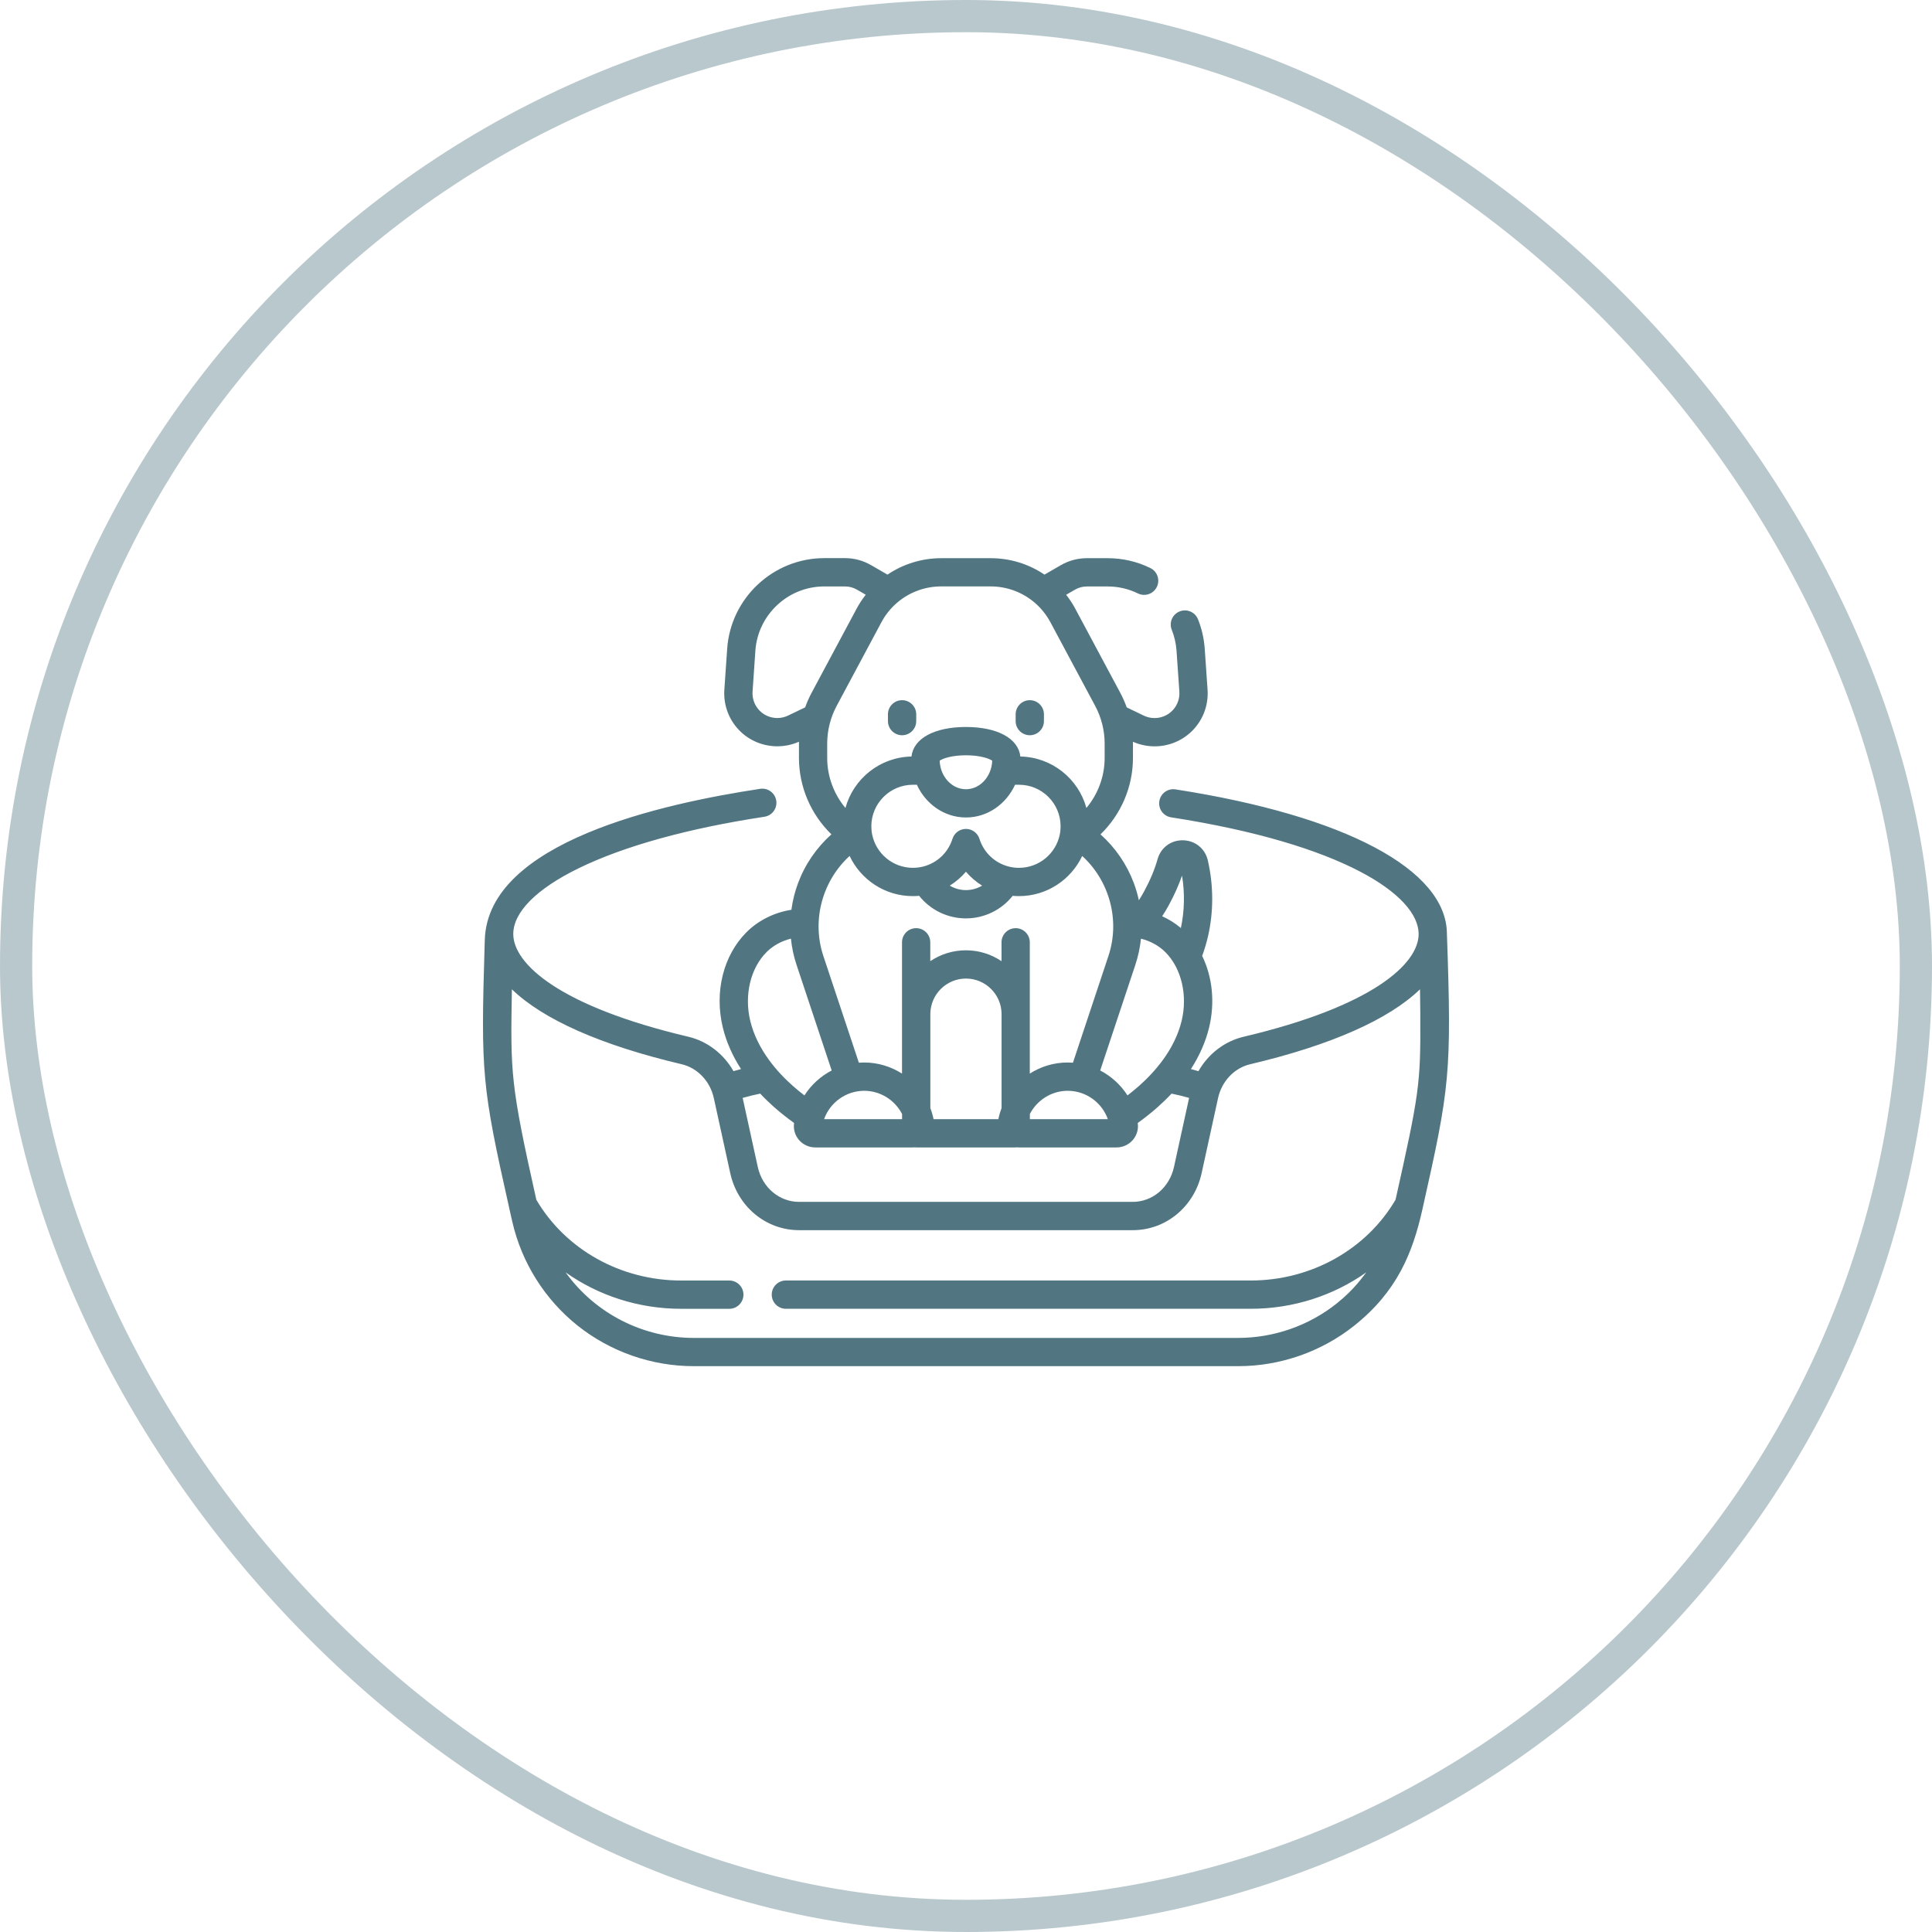 <svg width="180" height="180" viewBox="0 0 180 180" fill="none" xmlns="http://www.w3.org/2000/svg">
<rect opacity="0.4" x="1.5" y="1.5" width="177" height="177" rx="88.5" stroke="#517682" stroke-width="3"/>
<g clip-path="url(#clip0_126_1033)">
<path d="M134.806 86.996C134.779 81.025 125.33 75.999 109.516 73.545C108.796 73.433 108.123 73.926 108.012 74.646C107.899 75.365 108.392 76.039 109.113 76.15C125.041 78.621 132.171 83.391 132.171 87.022C132.171 89.789 127.888 93.756 115.869 96.59C114.081 97.011 112.565 98.198 111.656 99.799C111.423 99.73 111.189 99.665 110.953 99.603C111.756 98.358 112.329 97.056 112.649 95.734C113.213 93.4 112.959 91.019 112.003 89.058C112.218 88.475 112.396 87.879 112.538 87.273C113.075 84.972 113.072 82.51 112.529 80.154C112.278 79.063 111.355 78.315 110.231 78.288C109.106 78.258 108.151 78.968 107.85 80.043C107.579 81.006 107.165 81.998 106.582 83.074C106.434 83.347 106.275 83.615 106.104 83.875C105.99 83.334 105.833 82.802 105.639 82.281C104.988 80.532 103.912 78.97 102.531 77.737C104.433 75.893 105.555 73.323 105.555 70.622V69.278C105.555 69.222 105.555 69.163 105.555 69.107C106.184 69.387 106.876 69.535 107.566 69.535C107.753 69.535 107.924 69.526 108.081 69.509C110.747 69.23 112.691 66.92 112.505 64.246L112.242 60.443C112.175 59.494 111.964 58.569 111.615 57.698C111.344 57.021 110.578 56.694 109.903 56.965C109.227 57.236 108.9 58.002 109.171 58.679C109.417 59.297 109.567 59.954 109.615 60.628L109.877 64.429C109.963 65.68 109.055 66.759 107.799 66.89C107.732 66.897 107.656 66.9 107.566 66.9C107.221 66.9 106.874 66.823 106.566 66.673L104.974 65.907C104.806 65.437 104.604 64.977 104.366 64.535L100.192 56.733C99.942 56.264 99.653 55.822 99.331 55.413L100.164 54.932C100.495 54.742 100.872 54.64 101.254 54.64H103.198C104.186 54.64 105.136 54.858 106.018 55.29C106.672 55.609 107.461 55.339 107.779 54.684C108.098 54.031 107.829 53.242 107.175 52.923C105.93 52.313 104.591 52.005 103.198 52.005H101.254C100.409 52.005 99.577 52.229 98.846 52.65L97.312 53.536C95.859 52.555 94.123 52.005 92.302 52.005H87.696C85.873 52.005 84.138 52.555 82.685 53.536L81.151 52.65C80.415 52.224 79.582 52 78.738 52H76.794C72.051 52 68.077 55.707 67.75 60.44L67.487 64.241C67.302 66.916 69.245 69.227 71.903 69.503C72.068 69.523 72.239 69.531 72.426 69.531C73.116 69.531 73.81 69.384 74.437 69.103C74.437 69.16 74.437 69.218 74.437 69.274V70.618C74.437 73.32 75.559 75.89 77.461 77.734C76.08 78.966 75.004 80.529 74.353 82.278C74.051 83.083 73.845 83.917 73.733 84.763C72.153 85.006 70.647 85.749 69.541 86.861C67.385 89.027 66.543 92.426 67.343 95.732C67.663 97.055 68.236 98.356 69.039 99.601C68.803 99.663 68.569 99.728 68.336 99.797C67.429 98.198 65.911 97.009 64.123 96.588C52.103 93.754 47.821 89.788 47.821 87.021C47.821 84.988 49.979 82.815 53.899 80.899C58.123 78.834 64.111 77.174 71.218 76.096C71.938 75.987 72.431 75.316 72.322 74.597C72.213 73.878 71.54 73.382 70.823 73.493C61.77 74.865 45.454 78.422 45.167 87.553C45.16 87.785 45.151 88.046 45.151 88.063C44.792 99.996 44.894 101.199 47.442 112.55C47.442 112.55 47.442 112.55 47.442 112.552C47.451 112.589 47.458 112.626 47.467 112.665C47.469 112.675 47.471 112.686 47.474 112.695C47.522 112.911 47.571 113.126 47.62 113.343C47.627 113.367 47.633 113.392 47.638 113.417C47.648 113.466 47.661 113.517 47.671 113.566C47.691 113.653 47.71 113.737 47.731 113.825C48.598 117.633 50.761 121.073 53.82 123.509C56.877 125.943 60.719 127.283 64.632 127.283H115.36C119.273 127.283 123.113 125.943 126.172 123.509C130.156 120.338 131.607 116.735 132.506 112.746C132.509 112.728 132.553 112.532 132.55 112.55C135.063 101.35 135.264 100.021 134.806 86.996ZM80.513 101.627C82.028 101.627 83.379 102.499 84.043 103.79V104.27H76.778C77.327 102.721 78.819 101.627 80.515 101.627H80.513ZM86.977 104.27C86.905 103.915 86.805 103.571 86.678 103.24V94.434C86.708 92.629 88.184 91.17 89.996 91.17C91.808 91.17 93.284 92.629 93.314 94.434V103.24C93.187 103.571 93.087 103.915 93.015 104.27H86.979H86.977ZM95.949 103.79C96.613 102.499 97.964 101.627 99.479 101.627C101.175 101.627 102.666 102.721 103.216 104.27H95.951V103.79H95.949ZM102.503 99.735L105.777 89.893C106.041 89.099 106.215 88.282 106.3 87.456C107.166 87.667 107.971 88.104 108.584 88.719C110.074 90.217 110.666 92.727 110.09 95.112C109.438 97.807 107.554 99.91 106.09 101.199C105.763 101.488 105.416 101.773 105.046 102.057C104.417 101.074 103.536 100.271 102.506 99.734L102.503 99.735ZM108.9 84.324C109.414 83.373 109.819 82.47 110.127 81.58C110.395 83.213 110.358 84.881 110.018 86.462C109.497 86.02 108.907 85.65 108.276 85.365C108.5 85.027 108.709 84.68 108.9 84.324ZM94.942 80.855C94.649 80.855 94.366 80.823 94.091 80.761C94.054 80.751 94.015 80.74 93.976 80.733C92.701 80.409 91.662 79.451 91.252 78.149C91.079 77.602 90.57 77.228 89.996 77.228C89.422 77.228 88.913 77.602 88.74 78.149C88.33 79.451 87.291 80.409 86.016 80.733C85.979 80.74 85.94 80.749 85.903 80.76C85.628 80.821 85.343 80.853 85.05 80.853C83.189 80.853 81.628 79.53 81.262 77.776C81.257 77.749 81.253 77.725 81.246 77.698C81.23 77.614 81.218 77.529 81.207 77.445C81.207 77.429 81.204 77.413 81.202 77.397C81.188 77.26 81.181 77.123 81.181 76.982C81.181 74.849 82.918 73.114 85.05 73.114H85.422C86.248 74.917 87.988 76.163 89.996 76.163C92.004 76.163 93.744 74.917 94.57 73.114H94.943C97.076 73.114 98.813 74.849 98.813 76.982C98.813 77.123 98.806 77.26 98.792 77.397C98.79 77.413 98.788 77.429 98.786 77.445C98.776 77.529 98.763 77.614 98.748 77.698C98.741 77.723 98.737 77.749 98.732 77.776C98.364 79.53 96.805 80.853 94.943 80.853L94.942 80.855ZM91.5 82.512C91.053 82.78 90.533 82.929 89.994 82.929C89.455 82.929 88.936 82.78 88.488 82.512C89.052 82.162 89.561 81.725 89.994 81.216C90.427 81.725 90.936 82.16 91.5 82.512ZM87.544 70.875C87.803 70.675 88.67 70.368 89.994 70.368C91.319 70.368 92.183 70.675 92.442 70.875C92.435 71.073 92.409 71.265 92.367 71.45C92.36 71.474 92.354 71.499 92.349 71.523C92.053 72.682 91.109 73.531 89.994 73.531C88.879 73.531 87.935 72.682 87.639 71.523C87.634 71.499 87.629 71.474 87.622 71.45C87.579 71.265 87.553 71.073 87.546 70.875H87.544ZM73.424 66.669C73.116 66.817 72.769 66.897 72.424 66.897C72.336 66.897 72.258 66.893 72.183 66.884C70.936 66.756 70.029 65.674 70.115 64.424L70.377 60.623C70.61 57.266 73.428 54.637 76.792 54.637H78.736C79.118 54.637 79.495 54.739 79.826 54.929L80.66 55.41C80.337 55.818 80.048 56.261 79.798 56.729L75.624 64.53C75.386 64.972 75.184 65.43 75.016 65.902L73.423 66.668L73.424 66.669ZM77.068 70.618V69.274C77.068 68.056 77.373 66.846 77.947 65.773L82.121 57.971C82.497 57.27 82.993 56.657 83.576 56.157C83.61 56.132 83.641 56.104 83.671 56.075C84.783 55.16 86.195 54.635 87.689 54.635H92.294C93.788 54.635 95.201 55.158 96.312 56.075C96.344 56.104 96.375 56.132 96.409 56.157C96.992 56.657 97.487 57.27 97.864 57.971L102.038 65.773C102.612 66.846 102.917 68.056 102.917 69.274V70.618C102.917 72.339 102.297 73.989 101.217 75.278C100.475 72.556 98.006 70.539 95.065 70.483C94.88 68.802 92.93 67.731 89.993 67.731C87.055 67.731 85.105 68.802 84.92 70.483C81.979 70.539 79.508 72.556 78.768 75.278C77.69 73.989 77.068 72.339 77.068 70.618ZM79.157 79.749C80.198 81.957 82.445 83.489 85.045 83.489C85.244 83.489 85.441 83.481 85.635 83.463C86.681 84.777 88.279 85.564 89.993 85.564C91.706 85.564 93.304 84.777 94.348 83.463C94.543 83.481 94.741 83.489 94.938 83.489C97.538 83.489 99.785 81.957 100.826 79.749C103.355 82.056 104.382 85.725 103.272 89.06L99.963 99.01C99.801 98.997 99.639 98.99 99.473 98.99C98.188 98.99 96.974 99.367 95.944 100.024V94.49C95.944 94.464 95.944 94.437 95.944 94.413V87.792C95.944 87.065 95.354 86.475 94.626 86.475C93.899 86.475 93.309 87.065 93.309 87.792V89.55C92.36 88.911 91.218 88.537 89.991 88.537C88.763 88.537 87.622 88.911 86.672 89.55V87.792C86.672 87.065 86.082 86.475 85.355 86.475C84.628 86.475 84.038 87.065 84.038 87.792V94.413C84.038 94.439 84.038 94.466 84.038 94.49V100.024C83.009 99.369 81.794 98.99 80.508 98.99C80.344 98.99 80.18 98.997 80.019 99.01L76.709 89.062C75.6 85.726 76.626 82.056 79.156 79.749H79.157ZM71.404 88.719C72.015 88.104 72.822 87.664 73.689 87.452C73.773 88.278 73.948 89.099 74.212 89.893L77.486 99.735C76.454 100.272 75.573 101.076 74.946 102.058C74.576 101.775 74.231 101.489 73.902 101.201C72.436 99.91 70.552 97.807 69.9 95.114C69.324 92.729 69.914 90.219 71.406 88.72L71.404 88.719ZM72.16 103.178C72.718 103.67 73.32 104.147 73.983 104.626C73.983 104.63 73.983 104.635 73.981 104.639C73.9 105.206 74.069 105.78 74.444 106.213C74.825 106.652 75.376 106.904 75.955 106.904H85.064C85.119 106.904 85.172 106.902 85.225 106.896C85.269 106.9 85.313 106.904 85.355 106.904H94.628C94.672 106.904 94.716 106.902 94.758 106.896C94.811 106.9 94.864 106.904 94.919 106.904H104.028C104.607 106.904 105.159 106.652 105.539 106.213C105.916 105.778 106.085 105.204 106.002 104.639C106.002 104.635 106.002 104.63 106 104.626C106.663 104.147 107.265 103.67 107.823 103.177C108.297 102.759 108.739 102.331 109.151 101.891C109.706 102.002 110.252 102.134 110.786 102.289L109.377 108.725C108.958 110.639 107.374 111.976 105.527 111.976H74.451C72.604 111.976 71.02 110.639 70.601 108.725L69.192 102.289C69.726 102.136 70.272 102.002 70.828 101.891C71.24 102.331 71.684 102.761 72.156 103.178H72.16ZM115.354 124.65H64.63C59.97 124.65 55.488 122.427 52.696 118.544C55.755 120.712 59.511 121.938 63.457 121.938H67.949C68.676 121.938 69.266 121.348 69.266 120.62C69.266 119.893 68.676 119.303 67.949 119.303H63.457C57.843 119.303 52.694 116.425 49.97 111.78C47.539 100.929 47.56 99.999 47.691 92.171C50.599 94.98 55.977 97.377 63.517 99.154C64.988 99.501 66.161 100.737 66.504 102.303L68.033 109.29C68.718 112.423 71.36 114.613 74.457 114.613H105.532C108.628 114.613 111.27 112.425 111.955 109.29L113.484 102.303C113.827 100.737 114.999 99.501 116.471 99.154C124.011 97.377 129.39 94.98 132.298 92.171C132.31 92.894 132.319 93.648 132.326 94.399V94.407C132.326 94.45 132.326 94.49 132.326 94.532V94.557C132.326 94.622 132.326 94.686 132.326 94.751V94.8C132.358 100.966 132.229 101.903 130.019 111.779C127.294 116.423 122.144 119.301 116.531 119.301H73.218C72.491 119.301 71.901 119.891 71.901 120.618C71.901 121.346 72.491 121.936 73.218 121.936H116.533C120.48 121.936 124.235 120.71 127.294 118.542C127.016 118.868 126.269 120.06 124.529 121.448C121.935 123.512 118.678 124.65 115.358 124.65H115.354Z" fill="#517682"/>
<path d="M84.045 68.501C84.773 68.501 85.363 67.911 85.363 67.184V66.551C85.363 65.824 84.773 65.234 84.045 65.234C83.318 65.234 82.728 65.824 82.728 66.551V67.184C82.728 67.911 83.318 68.501 84.045 68.501Z" fill="#517682"/>
<path d="M95.944 68.501C96.671 68.501 97.261 67.911 97.261 67.184V66.551C97.261 65.824 96.671 65.234 95.944 65.234C95.216 65.234 94.626 65.824 94.626 66.551V67.184C94.626 67.911 95.216 68.501 95.944 68.501Z" fill="#517682"/>
</g>
<defs>
<clipPath id="clip0_126_1033">
<rect width="90" height="75.285" fill="white" transform="translate(45 52)"/>
</clipPath>
</defs>
</svg>
